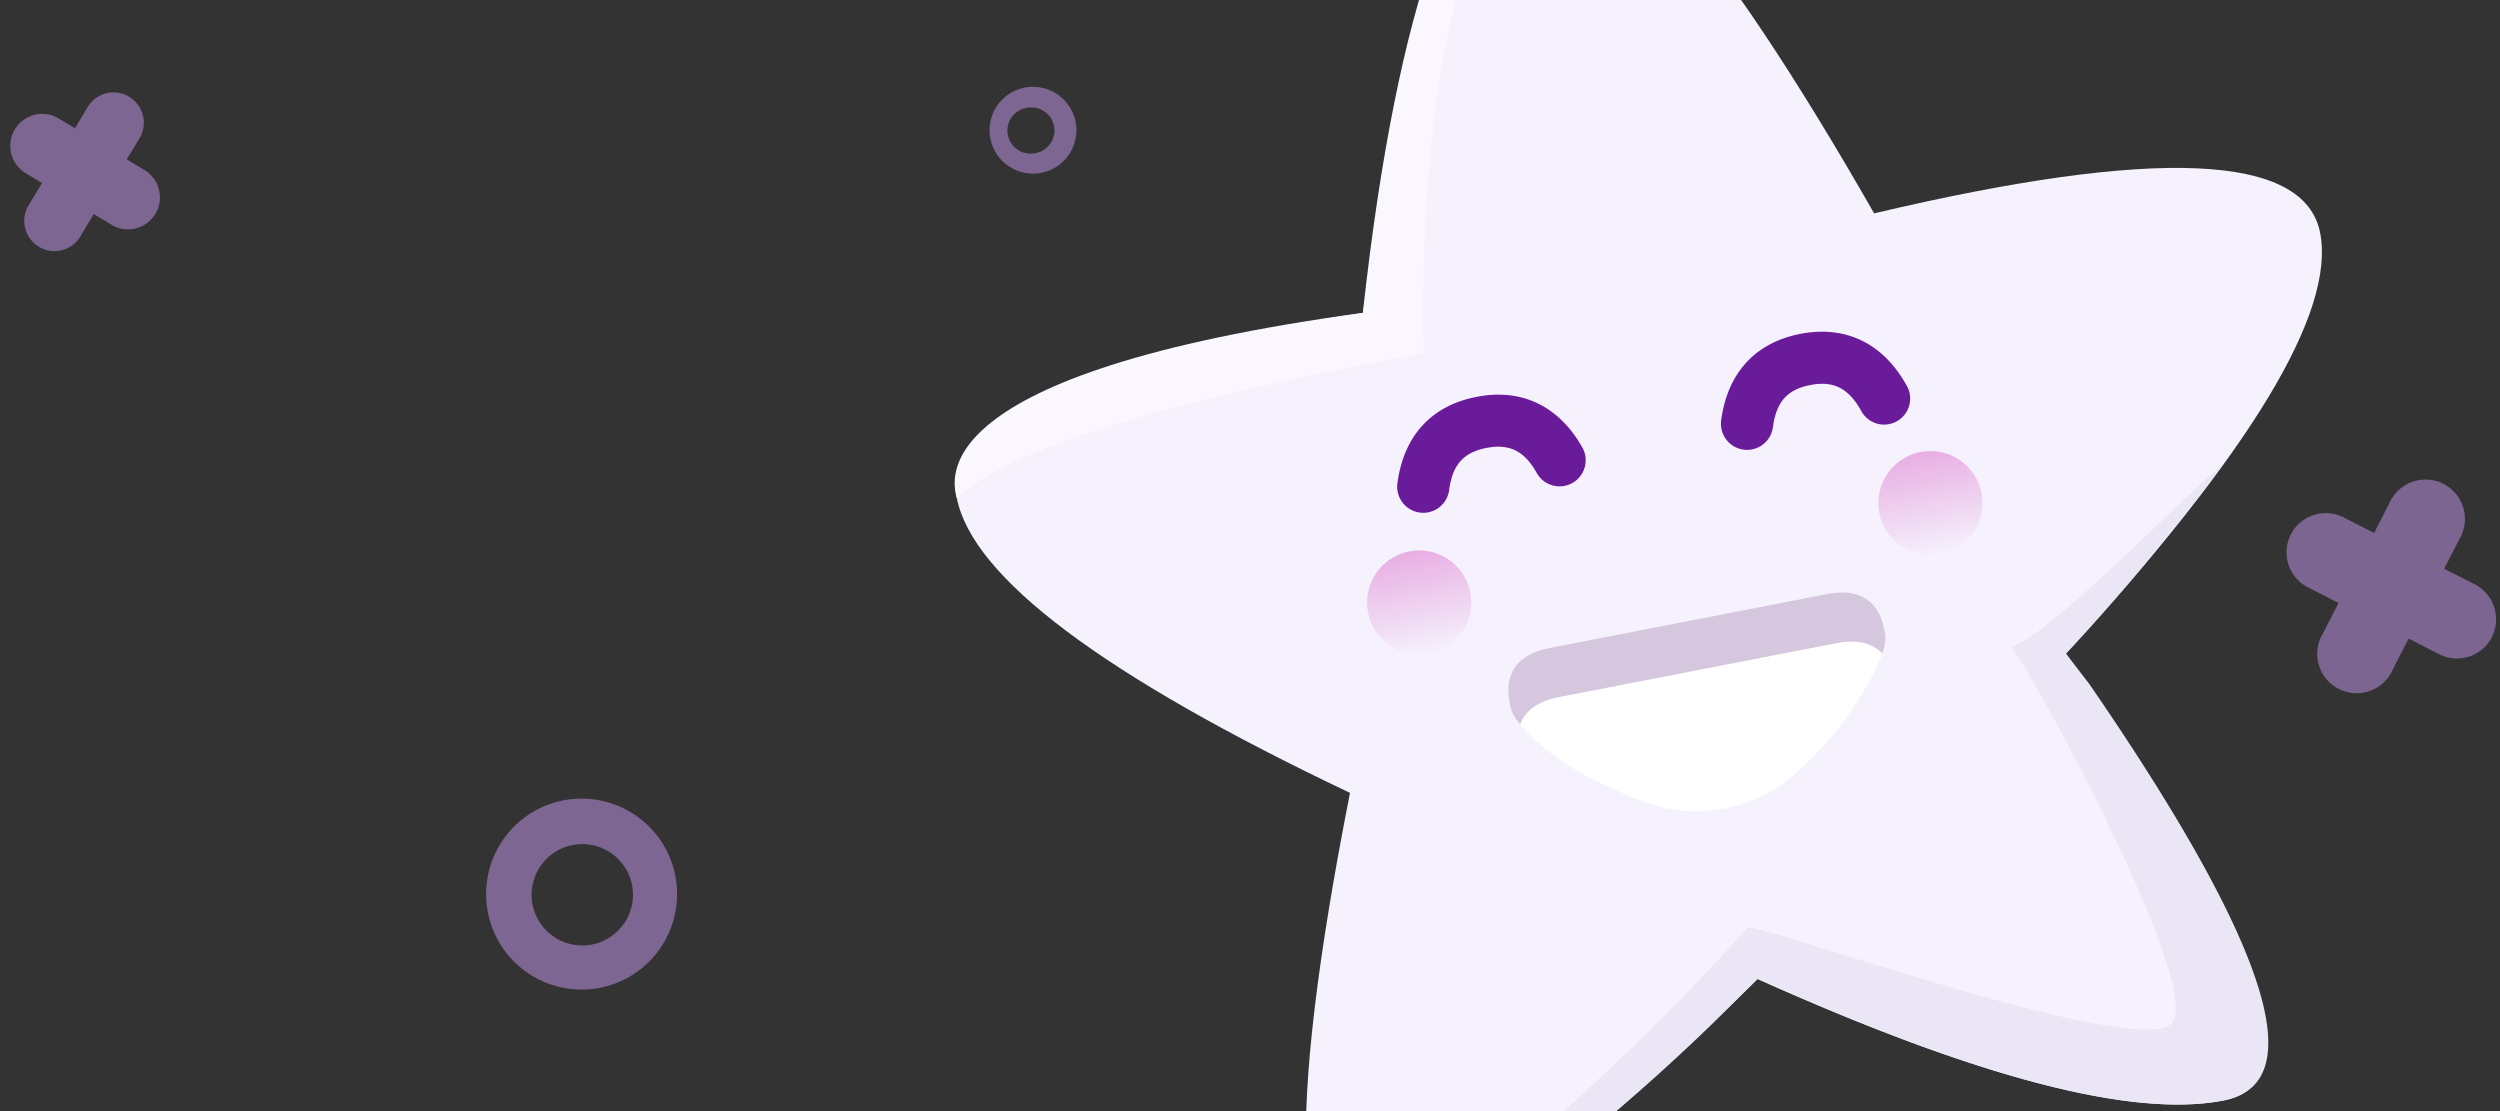 <svg width="144" height="64" xmlns="http://www.w3.org/2000/svg"><rect width="100%" height="100%" fill="#333333" stroke="none"/><defs><linearGradient x1="50%" y1="0%" x2="50%" y2="100%" id="a"><stop stop-color="#CE26AD" stop-opacity=".33" offset="0%"/><stop stop-color="#CE26AD" stop-opacity="0" offset="100%"/></linearGradient></defs><g fill="none" fill-rule="evenodd"><g opacity=".5"><path d="M33.5 46a5.5 5.5 0 110 11 5.5 5.5 0 010-11zm.04 2.62a2.92 2.92 0 100 5.84 2.92 2.92 0 000-5.84zM59.5 5a2.5 2.5 0 110 5 2.5 2.5 0 010-5zm.02 1.2a1.33 1.33 0 100 2.64 1.33 1.33 0 000-2.65z" fill="#C799F0"/><path d="M143.53 36.7a2.26 2.26 0 01-3.04.98l-1.75-.9-.9 1.75a2.27 2.27 0 11-4.03-2.06l.89-1.74-1.76-.9a2.26 2.26 0 012.05-4.03l1.76.9.89-1.74a2.27 2.27 0 114.04 2.06l-.9 1.74 1.77.9a2.26 2.26 0 01.98 3.03z" fill="#C798F0"/><path d="M7.44 5.58c.82.49 1.09 1.56.6 2.38L7.3 9.18l.98.59a1.84 1.84 0 11-1.9 3.15l-.98-.59-.73 1.22a1.74 1.74 0 11-2.98-1.79l.73-1.22-.98-.59a1.84 1.84 0 011.9-3.15l.98.59.73-1.22a1.74 1.74 0 012.39-.6z" fill="#C799F0"/></g><path d="M101.24 56.38C90.99 66.53 83.57 72.04 78.99 72.93c-4.58.9-4.99-8.2-1.23-27.26-14.21-6.75-21.76-12.41-22.65-17-.9-4.57 6.9-8.13 23.4-10.65 2.46-18.14 5.71-27.6 9.76-28.39 4.04-.78 10.6 6.77 19.68 22.66 16.23-3.83 24.8-3.46 25.69 1.12.89 4.58-4 12.66-14.65 24.24 11.29 16.14 14.32 24.72 9.08 25.74-5.23 1.02-14.18-1.32-26.83-7z" fill="#F5F1FD"/><path d="M119 37.65l1.36 1.77c10.46 15.22 12.79 22.99 7.71 23.97-5.23 1.02-14.18-1.32-26.83-7l-2.56 2.53c-6.86 6.66-15.25 13.15-19.7 14.01a138.04 138.04 0 0021.69-19.5c.98-.18 22.9 7.78 24.48 5.44 1.58-2.35-7.93-19.86-9.3-21.63 1.97-.38 10.45-9.16 12.22-10.52A121.37 121.37 0 01119 37.65z" fill="#EBE6F5"/><path d="M88.27-10.37C83.83-3.87 81.74 6.36 82 20.35c-14.96 2.77-23.92 5.55-26.9 8.33-.2-.98-2.15-7.17 23.4-10.66 2-18.28 5.71-27.6 9.76-28.39z" fill="#FAF7FF"/><g><path d="M108.6 36.55c.18.97-1.19 3.49-2.97 5.74-1.93 2.13-3.35 3.7-6.3 4.28-2.94.57-4.9-.4-7.44-1.61-2.67-1.27-4.72-3.35-4.9-4.22-.09-.49-.73-2.84 2.27-3.42l15.95-3.1c3-.59 3.29 1.84 3.38 2.33z" fill="#FFF"/><path d="M105.21 34.22c3-.59 3.28 1.8 3.37 2.28.06.29 0 .69-.16 1.15-.45-.48-1.18-.83-2.42-.64l-.24.04-15.95 3.1c-1.4.27-2 .91-2.25 1.57a2.74 2.74 0 01-.54-.9L87 40.7c-.1-.47-.73-2.8 2.27-3.38l15.95-3.1z" fill="#D5C8DE"/><g transform="rotate(-11 207 -390.05)" fill="url(#a)" fill-rule="nonzero"><circle cx="33" cy="3" r="3"/><circle cx="3" cy="3" r="3"/></g><g fill="#6A1B9A" fill-rule="nonzero"><path d="M103.7 19.23c2.6-.5 4.74.53 6.09 2.92a1.5 1.5 0 11-2.61 1.47c-.73-1.28-1.6-1.7-2.91-1.44-1.32.25-1.96.97-2.15 2.43a1.5 1.5 0 01-2.98-.4c.36-2.71 1.95-4.47 4.56-4.98zM85.05 22.86c2.6-.51 4.74.53 6.09 2.91a1.5 1.5 0 11-2.62 1.48c-.72-1.29-1.58-1.7-2.9-1.45-1.32.26-1.96.97-2.15 2.43a1.5 1.5 0 11-2.98-.39c.36-2.72 1.95-4.48 4.56-4.98z"/></g></g></g></svg>